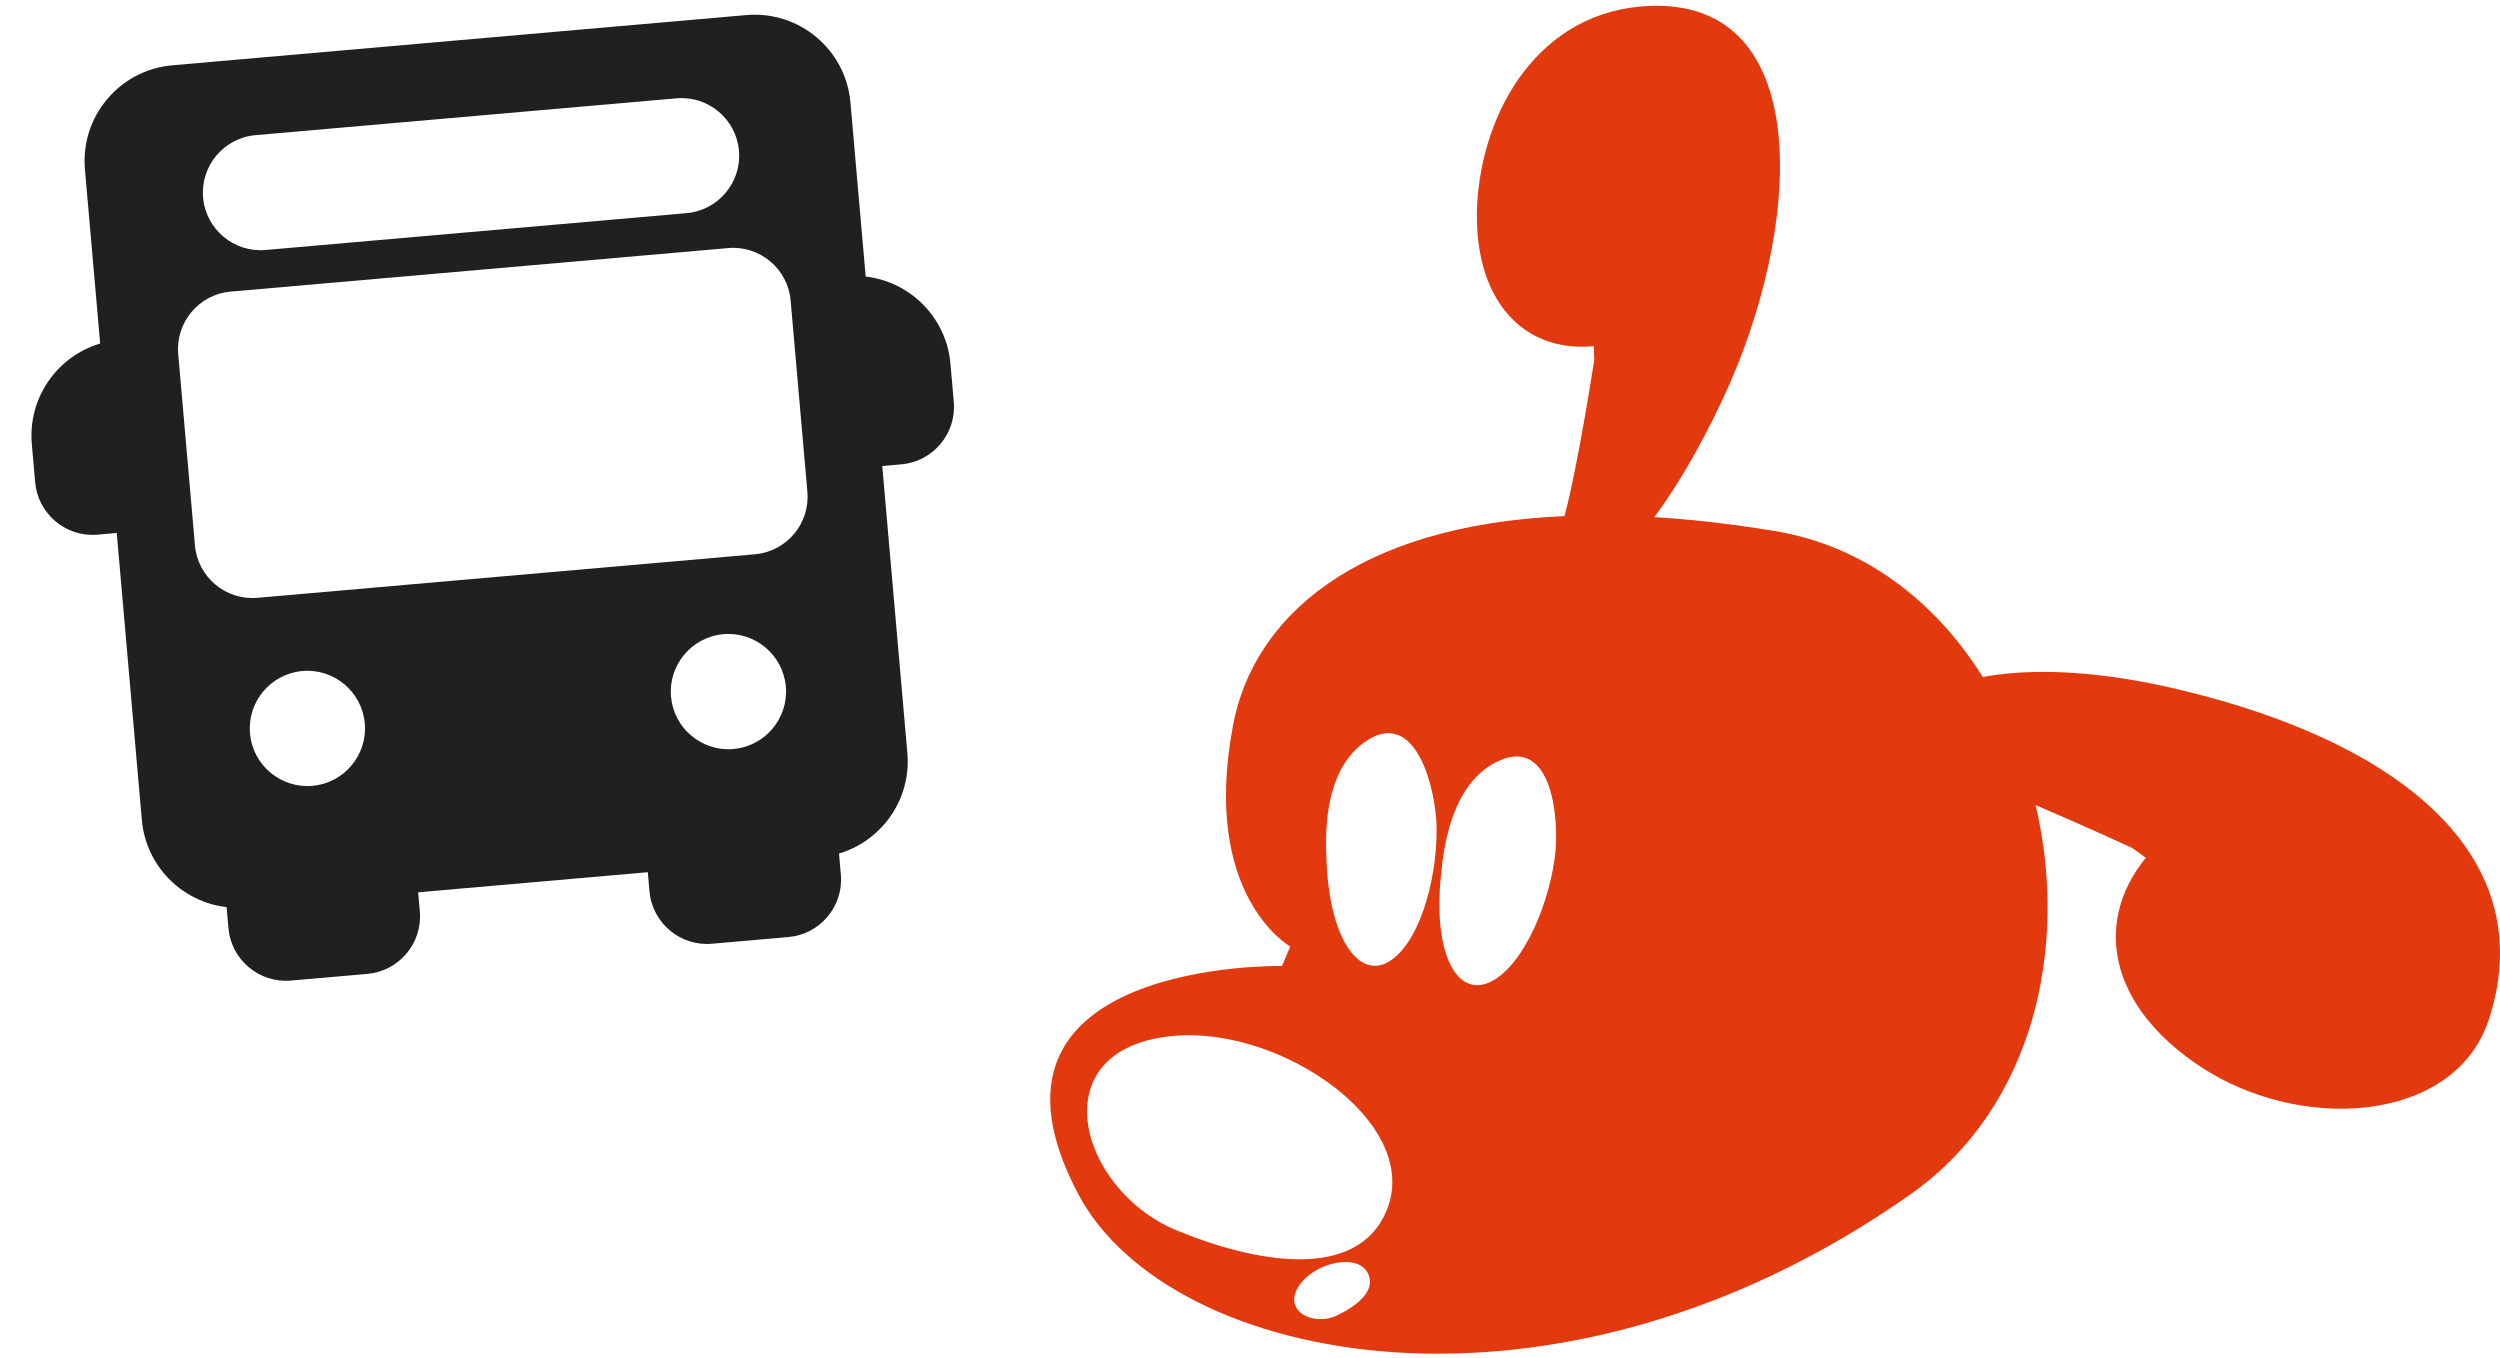 <?xml version="1.0" encoding="UTF-8"?> <svg xmlns="http://www.w3.org/2000/svg" width="488" height="265" viewBox="0 0 488 265" fill="none"> <path d="M321.94 1.156C300.529 2.049 289.273 21.491 288.326 40.133C287.554 58.379 297.175 68.905 311.097 67.562L311.207 70.24C311.207 70.24 307.899 91.623 305.381 100.742C305.262 101.165 305.142 101.561 305.032 101.929C302.468 110.201 314.561 109.998 314.561 109.998C314.561 109.998 317.833 107.781 322.923 100.944C326.59 96.012 331.212 88.66 336.229 78.015C351.833 44.89 354.626 -0.206 321.94 1.156Z" fill="#E2390E"></path> <path d="M425.227 134.575C406.986 130.241 394.571 130.766 387.036 132.146C380.705 133.305 377.82 135.072 377.82 135.072C377.82 135.072 369.393 147.328 379.593 150.328C383.774 151.552 390.666 154.321 397.356 157.164C406.986 161.259 416.185 165.51 416.185 165.51L418.859 167.442C408.024 180.803 412.252 197.807 431.439 209.409C451.14 221.095 479.443 218.546 485.829 198.993C495.827 168.335 470.548 145.35 425.227 134.575Z" fill="#E2390E"></path> <path d="M397.356 157.164C395.261 148.248 391.778 139.709 387.036 132.146C377.875 117.507 363.999 106.548 346.393 103.649C338.021 102.269 330.201 101.386 322.924 100.944C316.684 100.567 310.849 100.512 305.381 100.742C264.37 102.518 244.668 120.69 240.717 141.439C234.312 174.941 251.864 184.759 251.864 184.759L250.246 188.559C250.246 188.559 186.253 187.28 210.475 233.093C228.091 266.421 303.47 282.1 372.977 233.093C397.062 216.108 403.871 184.814 397.356 157.164ZM260.887 256.814C256.192 258.995 249.851 255.71 253.931 250.475C257.129 246.38 265.105 244.567 267.053 248.625C268.698 252.066 264.526 255.121 260.887 256.814ZM270.738 236.102C265.032 250.401 244.586 246.352 229.626 240.151C210.365 232.164 202.784 204.33 229.433 202.177C250.301 200.493 277.465 219.255 270.738 236.102ZM271.657 187.354C265.372 191.807 259.298 183.204 258.902 167.083C258.526 158.756 259.84 149.49 266.382 144.853C275.553 138.357 279.744 151.515 280.378 160.201C280.874 169.798 277.685 183.075 271.657 187.354ZM303.654 165.988C302.753 175.558 297.672 188.228 291.092 191.586C284.228 195.074 279.459 185.688 281.407 169.678C282.243 161.388 284.889 152.407 292.039 148.773C302.055 143.675 304.288 157.302 303.654 165.988Z" fill="#E2390E"></path> <g clip-path="url(#clip0_201_2038)"> <path d="M25.869 96.24L23.908 73.826C25.97 73.645 27.497 71.825 27.317 69.763C27.137 67.701 25.316 66.174 23.254 66.354C12.951 67.255 5.309 76.371 6.21 86.667L6.864 94.138C7.404 100.318 12.872 104.906 19.051 104.365L26.523 103.712C28.585 103.531 30.112 101.711 29.931 99.649C29.751 97.587 27.931 96.06 25.869 96.24Z" fill="#202020"></path> <path d="M165.212 53.934C163.15 54.115 161.623 55.935 161.803 57.997C161.984 60.059 163.804 61.587 165.866 61.406L167.827 83.82C165.765 84.001 164.237 85.821 164.418 87.883C164.598 89.945 166.418 91.472 168.481 91.292L175.952 90.638C182.131 90.098 186.719 84.629 186.179 78.451L185.525 70.979C184.624 60.683 175.515 53.033 165.212 53.934Z" fill="#202020"></path> <path d="M77.234 167.033C75.172 167.213 73.645 169.033 73.825 171.095L51.411 173.056C51.23 170.994 49.41 169.467 47.348 169.647C45.286 169.828 43.759 171.648 43.939 173.71L44.593 181.181C45.133 187.36 50.602 191.949 56.781 191.408L71.724 190.101C77.903 189.56 82.491 184.092 81.951 177.913L81.297 170.442C81.117 168.379 79.296 166.852 77.234 167.033Z" fill="#202020"></path> <path d="M159.421 159.842C157.358 160.023 155.831 161.843 156.012 163.905L133.597 165.866C133.417 163.804 131.597 162.276 129.534 162.457C127.472 162.637 125.945 164.457 126.126 166.52L126.779 173.991C127.32 180.17 132.788 184.758 138.967 184.218L153.91 182.91C160.089 182.37 164.677 176.902 164.137 170.723L163.483 163.251C163.303 161.189 161.483 159.662 159.421 159.842Z" fill="#202020"></path> <path d="M145.693 2.942L33.622 12.747C23.318 13.648 15.676 22.764 16.577 33.059L27.69 160.074C28.59 170.37 37.699 178.02 48.002 177.119L160.074 167.314C170.377 166.412 178.019 157.297 177.119 147.001L166.006 19.986C165.105 9.691 155.997 2.04 145.693 2.942ZM49.872 26.382L132.058 19.192C138.237 18.651 143.705 23.24 144.246 29.419C144.786 35.598 140.198 41.066 134.019 41.606L51.833 48.797C45.654 49.337 40.186 44.749 39.645 38.57C39.105 32.391 43.693 26.923 49.872 26.382ZM60.984 153.397C54.805 153.938 49.337 149.349 48.797 143.17C48.256 136.991 52.844 131.523 59.023 130.983C65.202 130.442 70.67 135.03 71.211 141.209C71.752 147.388 67.163 152.856 60.984 153.397ZM143.17 146.207C136.991 146.747 131.523 142.159 130.982 135.98C130.442 129.801 135.03 124.333 141.209 123.792C147.388 123.252 152.856 127.84 153.397 134.019C153.937 140.198 149.349 145.666 143.17 146.207ZM157.6 96.008C158.141 102.187 153.552 107.655 147.373 108.196L50.244 116.694C44.065 117.234 38.597 112.646 38.057 106.467L34.788 69.109C34.248 62.931 38.836 57.462 45.015 56.922L142.144 48.424C148.323 47.883 153.791 52.472 154.331 58.651L157.6 96.008L157.6 96.008Z" fill="#202020"></path> </g> <defs> <clipPath id="clip0_201_2038"> <rect width="180" height="180" fill="white" transform="translate(0 15.688) rotate(-5)"></rect> </clipPath> </defs> </svg> 